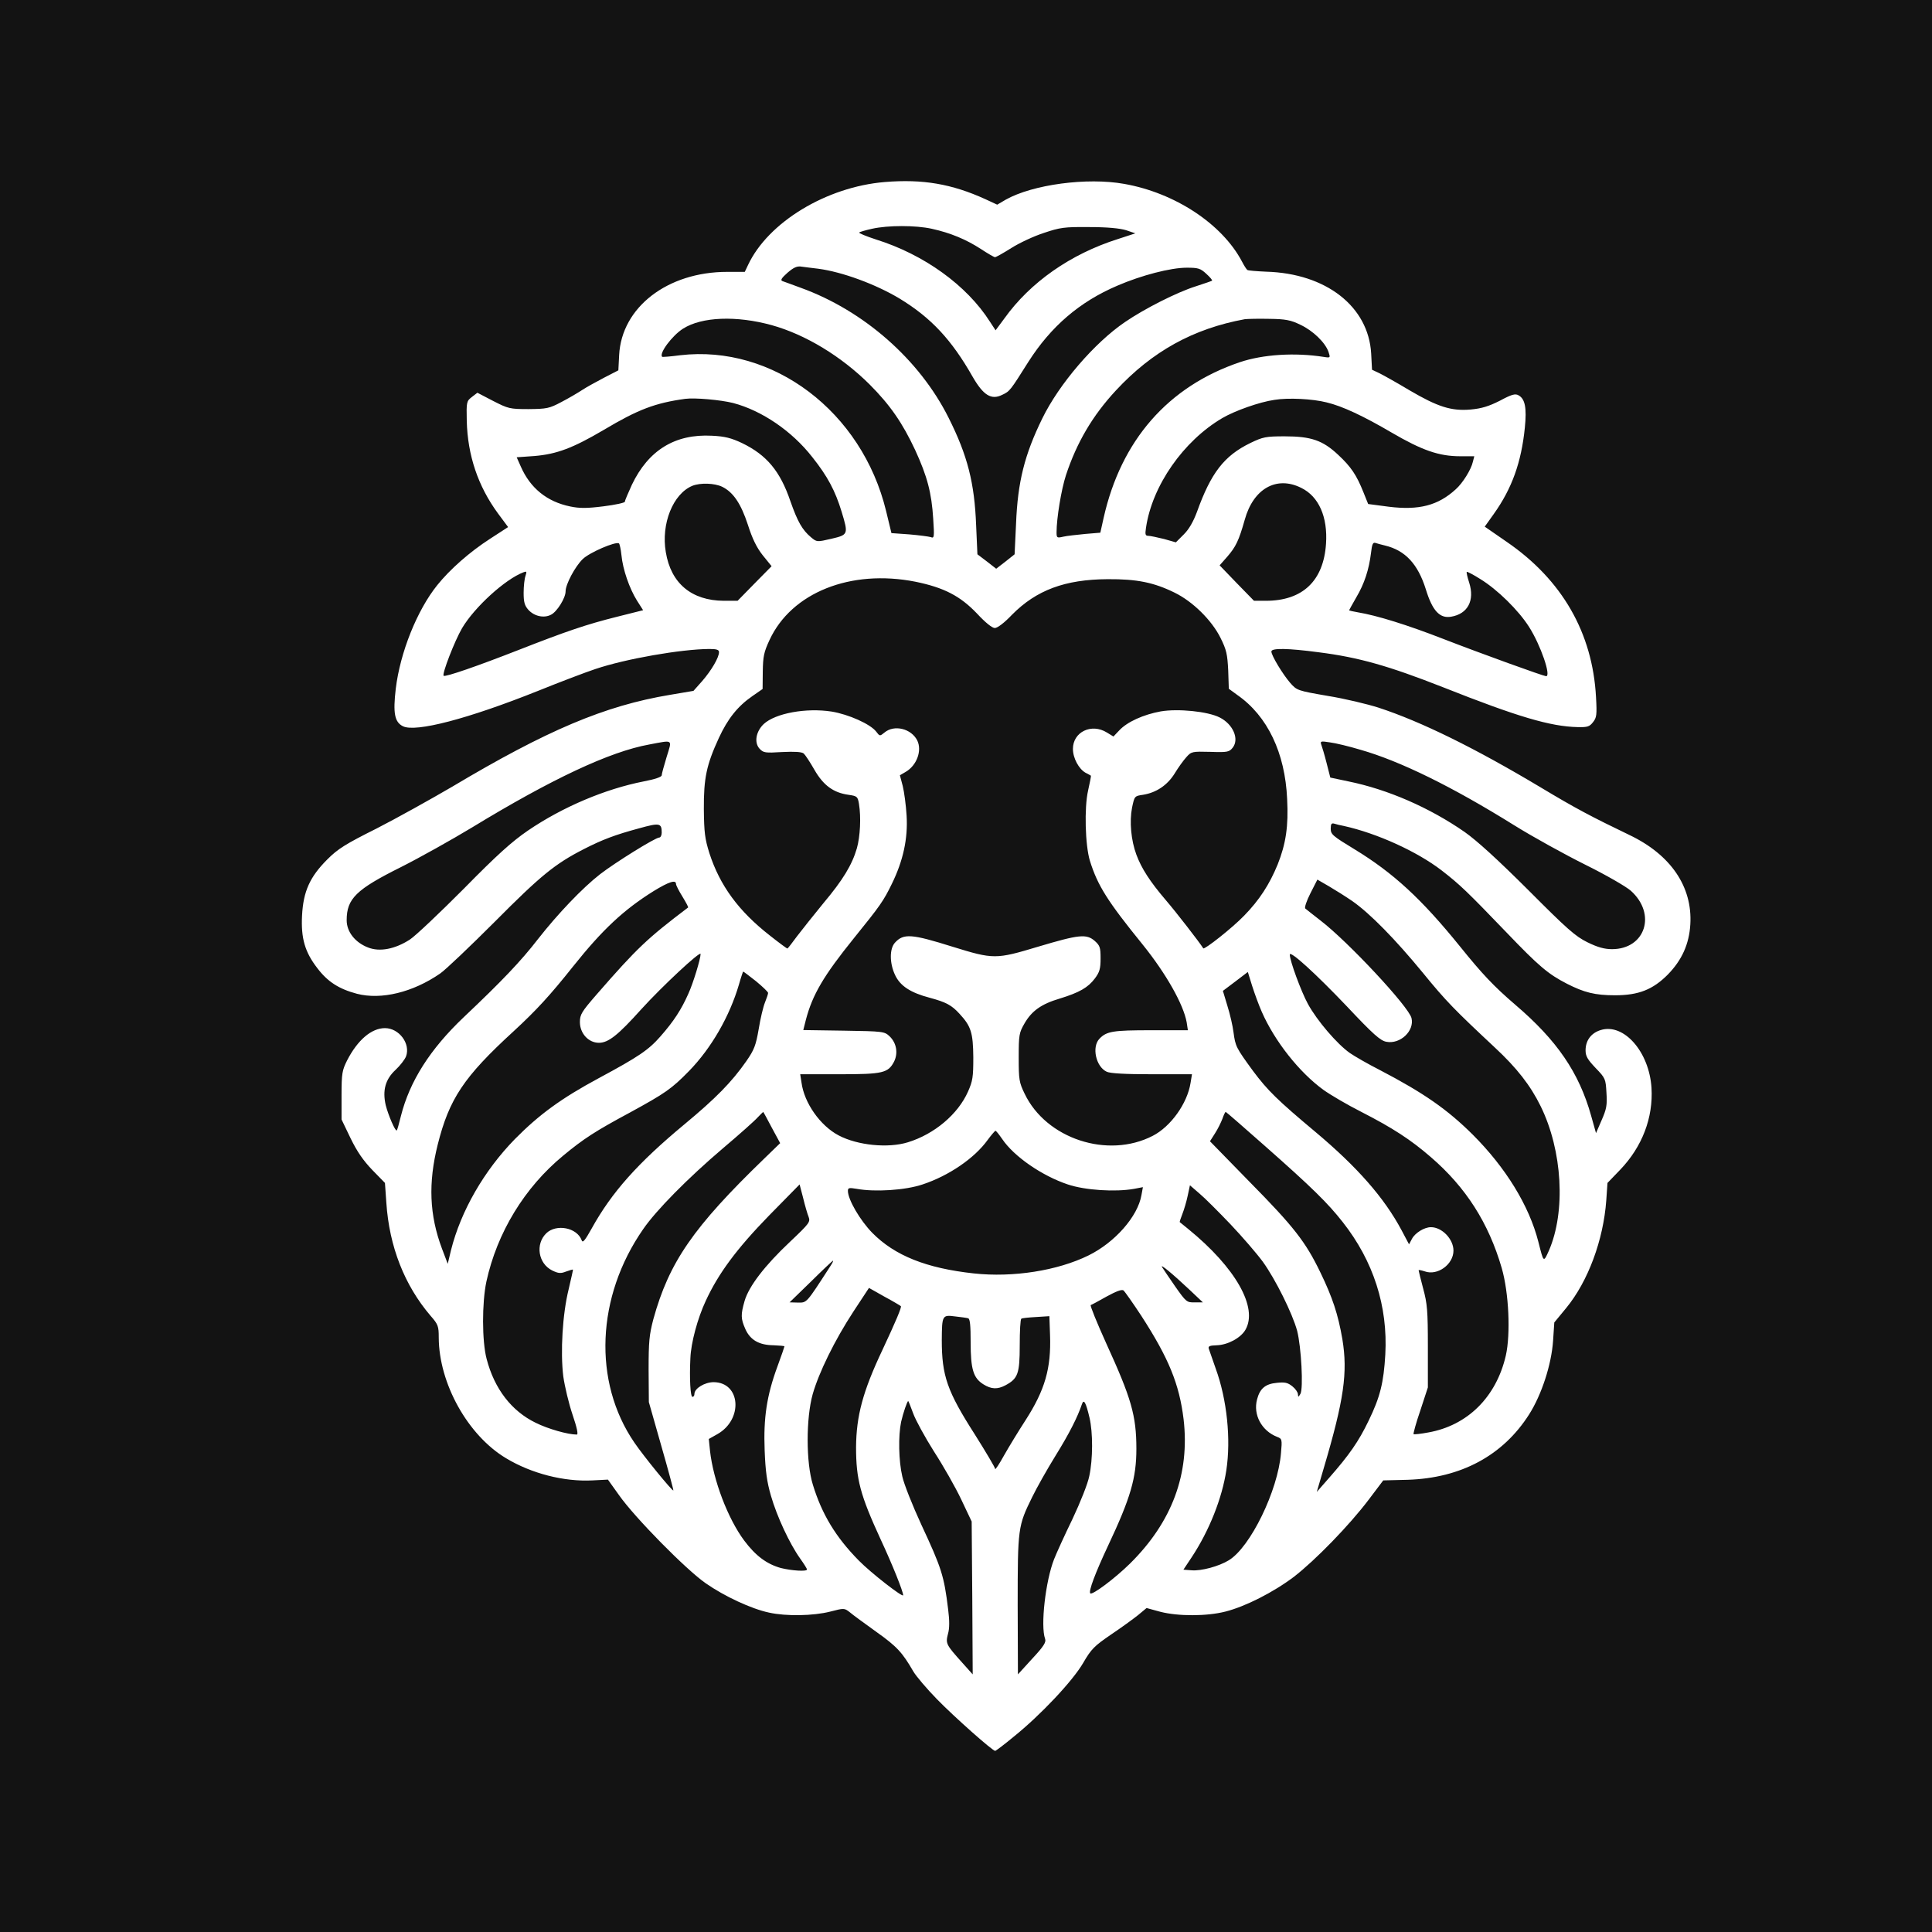 <svg width="32" height="32" viewBox="0 0 32 32" fill="none" xmlns="http://www.w3.org/2000/svg">
<rect width="32" height="32" fill="#131313"/>
<path d="M14.654 3.015C13.688 3.095 12.722 3.681 12.39 4.389L12.336 4.503H12.045C11.055 4.503 10.296 5.09 10.255 5.881L10.242 6.134L10.005 6.256C9.873 6.325 9.71 6.415 9.642 6.46C9.574 6.505 9.419 6.596 9.3 6.658C9.097 6.766 9.056 6.773 8.754 6.776C8.443 6.776 8.419 6.769 8.168 6.641L7.907 6.505L7.816 6.575C7.728 6.644 7.724 6.655 7.731 6.97C7.745 7.543 7.918 8.053 8.246 8.501L8.416 8.73L8.117 8.924C7.779 9.142 7.453 9.43 7.243 9.691C6.908 10.107 6.627 10.808 6.555 11.408C6.508 11.811 6.535 11.96 6.674 12.029C6.884 12.133 7.748 11.908 8.904 11.446C9.28 11.294 9.71 11.131 9.859 11.082C10.361 10.912 11.282 10.752 11.75 10.749C11.872 10.749 11.909 10.763 11.909 10.801C11.909 10.891 11.784 11.103 11.631 11.28L11.486 11.443L11.096 11.509C10.015 11.689 9.059 12.095 7.487 13.032C7.131 13.24 6.569 13.553 6.237 13.723C5.725 13.979 5.596 14.059 5.42 14.236C5.132 14.524 5.024 14.764 5.003 15.162C4.983 15.541 5.051 15.77 5.254 16.033C5.427 16.262 5.613 16.38 5.912 16.46C6.315 16.564 6.84 16.436 7.291 16.124C7.382 16.061 7.789 15.673 8.199 15.263C8.954 14.503 9.192 14.309 9.666 14.066C9.978 13.906 10.188 13.827 10.588 13.719C10.926 13.625 10.96 13.632 10.96 13.792C10.96 13.837 10.94 13.872 10.92 13.872C10.855 13.872 10.191 14.285 9.94 14.479C9.646 14.708 9.239 15.135 8.91 15.555C8.629 15.919 8.311 16.252 7.68 16.849C7.125 17.376 6.786 17.907 6.64 18.486C6.61 18.611 6.579 18.719 6.572 18.723C6.549 18.747 6.43 18.469 6.389 18.306C6.332 18.06 6.383 17.876 6.552 17.72C6.627 17.65 6.704 17.55 6.725 17.498C6.803 17.286 6.61 17.029 6.376 17.029C6.152 17.029 5.922 17.227 5.749 17.564C5.668 17.727 5.657 17.775 5.657 18.143V18.542L5.807 18.854C5.915 19.076 6.017 19.222 6.166 19.378L6.376 19.593L6.399 19.92C6.447 20.648 6.701 21.29 7.131 21.793C7.257 21.936 7.267 21.967 7.267 22.154C7.27 22.914 7.748 23.774 8.382 24.153C8.802 24.406 9.341 24.545 9.815 24.52L10.069 24.507L10.252 24.763C10.513 25.135 11.364 25.999 11.689 26.224C11.997 26.439 12.444 26.648 12.739 26.71C13.017 26.772 13.471 26.765 13.752 26.693C13.979 26.634 13.986 26.634 14.074 26.703C14.122 26.745 14.322 26.89 14.515 27.029C14.857 27.272 14.945 27.369 15.128 27.685C15.175 27.765 15.352 27.973 15.518 28.143C15.809 28.441 16.439 29 16.483 29C16.494 29 16.633 28.896 16.788 28.767C17.236 28.407 17.768 27.841 17.941 27.543C18.076 27.31 18.127 27.262 18.401 27.074C18.571 26.96 18.771 26.814 18.849 26.752L18.991 26.634L19.218 26.696C19.513 26.772 19.987 26.772 20.296 26.693C20.628 26.609 21.092 26.373 21.431 26.117C21.79 25.839 22.349 25.263 22.667 24.843L22.911 24.52L23.315 24.51C24.199 24.482 24.894 24.108 25.327 23.427C25.534 23.101 25.697 22.602 25.724 22.206L25.744 21.904L25.941 21.665C26.303 21.224 26.557 20.541 26.605 19.881L26.625 19.593L26.835 19.375C27.201 18.993 27.384 18.511 27.354 18.018C27.316 17.421 26.896 16.942 26.513 17.061C26.354 17.109 26.262 17.234 26.262 17.397C26.262 17.494 26.296 17.55 26.428 17.689C26.591 17.858 26.595 17.869 26.608 18.101C26.622 18.306 26.608 18.372 26.527 18.556L26.435 18.768L26.354 18.48C26.154 17.765 25.788 17.23 25.097 16.641C24.741 16.335 24.551 16.134 24.182 15.676C23.542 14.885 23.077 14.458 22.434 14.066C22.074 13.847 22.041 13.82 22.041 13.726C22.041 13.646 22.054 13.629 22.102 13.643C22.132 13.653 22.206 13.671 22.261 13.681C22.806 13.802 23.467 14.101 23.877 14.416C24.182 14.652 24.301 14.767 24.955 15.447C25.487 16.002 25.642 16.134 25.954 16.294C26.239 16.439 26.418 16.485 26.75 16.485C27.14 16.485 27.377 16.391 27.625 16.141C27.858 15.902 27.977 15.638 27.997 15.312C28.035 14.687 27.672 14.156 26.988 13.83C26.361 13.528 26.103 13.393 25.514 13.039C24.429 12.39 23.535 11.95 22.83 11.72C22.647 11.662 22.271 11.571 21.99 11.526C21.488 11.439 21.481 11.436 21.37 11.311C21.244 11.165 21.058 10.857 21.058 10.791C21.058 10.732 21.326 10.735 21.844 10.804C22.508 10.888 23.003 11.03 23.904 11.384C25.137 11.873 25.68 12.033 26.13 12.043C26.293 12.047 26.327 12.036 26.384 11.963C26.445 11.887 26.452 11.842 26.435 11.547C26.378 10.482 25.873 9.604 24.958 8.976L24.592 8.723L24.741 8.514C25.043 8.091 25.198 7.657 25.256 7.085C25.29 6.752 25.259 6.606 25.151 6.547C25.097 6.516 25.036 6.533 24.843 6.637C24.656 6.731 24.541 6.766 24.358 6.783C24.036 6.811 23.813 6.738 23.345 6.464C23.142 6.342 22.918 6.217 22.85 6.183L22.725 6.124L22.711 5.857C22.667 5.076 21.963 4.528 20.973 4.5C20.817 4.493 20.675 4.482 20.661 4.472C20.645 4.462 20.604 4.396 20.57 4.33C20.241 3.709 19.462 3.195 18.622 3.046C18.005 2.935 17.107 3.056 16.66 3.306L16.517 3.39L16.321 3.299C15.765 3.046 15.284 2.963 14.654 3.015ZM15.433 3.789C15.745 3.858 16.002 3.966 16.243 4.122C16.358 4.198 16.466 4.26 16.48 4.26C16.497 4.26 16.619 4.191 16.751 4.108C16.883 4.024 17.127 3.91 17.29 3.858C17.558 3.768 17.625 3.757 18.042 3.761C18.344 3.761 18.55 3.782 18.652 3.813L18.805 3.865L18.517 3.959C17.73 4.208 17.063 4.677 16.636 5.274L16.49 5.471L16.395 5.326C16.012 4.725 15.304 4.215 14.508 3.966C14.345 3.913 14.22 3.861 14.23 3.851C14.24 3.841 14.335 3.813 14.444 3.789C14.708 3.73 15.165 3.73 15.433 3.789ZM13.553 4.451C13.949 4.503 14.505 4.708 14.898 4.944C15.423 5.263 15.762 5.628 16.111 6.242C16.287 6.547 16.419 6.63 16.599 6.54C16.727 6.481 16.734 6.467 17.032 5.995C17.405 5.409 17.88 4.999 18.506 4.732C18.906 4.559 19.391 4.434 19.655 4.434C19.845 4.434 19.882 4.444 19.98 4.535C20.041 4.59 20.085 4.642 20.075 4.649C20.065 4.656 19.943 4.698 19.804 4.743C19.496 4.84 18.96 5.111 18.635 5.333C18.13 5.676 17.544 6.356 17.263 6.932C16.971 7.529 16.856 7.98 16.829 8.674L16.805 9.181L16.653 9.302L16.5 9.42L16.345 9.299L16.189 9.181L16.168 8.705C16.141 7.997 16.026 7.546 15.711 6.918C15.23 5.957 14.308 5.145 13.264 4.767C13.126 4.715 12.987 4.666 12.96 4.656C12.922 4.642 12.943 4.607 13.044 4.517C13.149 4.427 13.204 4.403 13.281 4.417C13.339 4.424 13.461 4.441 13.553 4.451ZM12.78 5.385C13.342 5.541 13.935 5.902 14.403 6.367C14.745 6.71 14.948 7.005 15.159 7.456C15.358 7.89 15.43 8.16 15.457 8.594C15.477 8.9 15.474 8.92 15.416 8.896C15.382 8.886 15.223 8.865 15.06 8.851L14.765 8.83L14.677 8.466C14.278 6.818 12.804 5.704 11.265 5.884C11.106 5.905 10.97 5.916 10.967 5.909C10.913 5.853 11.133 5.558 11.313 5.444C11.624 5.246 12.197 5.225 12.78 5.385ZM21.536 5.378C21.746 5.475 21.949 5.673 22.003 5.825C22.037 5.926 22.037 5.929 21.929 5.912C21.448 5.836 20.919 5.87 20.536 5.999C19.347 6.401 18.567 7.293 18.279 8.58L18.225 8.823L17.974 8.844C17.835 8.858 17.669 8.875 17.612 8.889C17.507 8.913 17.5 8.91 17.5 8.816C17.5 8.584 17.578 8.108 17.656 7.869C17.835 7.328 18.096 6.884 18.483 6.467C19.086 5.818 19.764 5.444 20.617 5.287C20.665 5.281 20.848 5.277 21.024 5.281C21.288 5.284 21.38 5.301 21.536 5.378ZM12.143 6.675C12.617 6.8 13.115 7.137 13.454 7.571C13.708 7.89 13.834 8.129 13.939 8.473C14.054 8.851 14.051 8.858 13.769 8.924C13.532 8.979 13.529 8.979 13.434 8.9C13.288 8.778 13.21 8.639 13.092 8.303C12.922 7.803 12.699 7.536 12.289 7.338C12.112 7.255 12.007 7.227 11.79 7.217C11.181 7.185 10.74 7.456 10.466 8.029C10.405 8.164 10.35 8.289 10.35 8.31C10.35 8.327 10.191 8.362 9.998 8.386C9.72 8.421 9.602 8.421 9.446 8.389C9.059 8.31 8.782 8.084 8.626 7.727L8.558 7.574L8.853 7.553C9.222 7.522 9.49 7.421 10.001 7.12C10.567 6.783 10.848 6.675 11.35 6.606C11.509 6.585 11.936 6.623 12.143 6.675ZM21.973 6.665C22.234 6.727 22.583 6.891 23.05 7.165C23.555 7.46 23.836 7.557 24.185 7.557H24.419L24.395 7.65C24.368 7.775 24.226 8.004 24.111 8.105C23.819 8.372 23.504 8.455 23.003 8.393L22.661 8.348L22.583 8.154C22.468 7.866 22.376 7.73 22.163 7.532C21.908 7.293 21.715 7.227 21.278 7.227C20.966 7.227 20.919 7.237 20.709 7.338C20.275 7.55 20.058 7.831 19.825 8.48C19.764 8.643 19.692 8.768 19.608 8.851L19.476 8.983L19.279 8.927C19.167 8.9 19.052 8.875 19.021 8.875C18.971 8.875 18.964 8.854 18.981 8.743C19.082 8.046 19.601 7.303 20.245 6.925C20.451 6.804 20.861 6.658 21.109 6.623C21.336 6.585 21.742 6.606 21.973 6.665ZM11.963 8.063C12.146 8.154 12.272 8.341 12.387 8.691C12.461 8.924 12.533 9.07 12.634 9.198L12.78 9.378L12.499 9.663L12.217 9.951H11.987C11.455 9.947 11.113 9.663 11.028 9.146C10.947 8.677 11.147 8.178 11.469 8.046C11.601 7.994 11.835 8.001 11.963 8.063ZM21.553 8.081C21.844 8.223 21.993 8.563 21.963 9.007C21.922 9.621 21.576 9.951 20.966 9.951H20.77L20.485 9.659L20.201 9.364L20.326 9.222C20.468 9.059 20.519 8.955 20.617 8.608C20.76 8.091 21.146 7.876 21.553 8.081ZM10.293 9.194C10.316 9.434 10.425 9.746 10.55 9.947L10.652 10.107L10.222 10.215C9.71 10.343 9.385 10.454 8.588 10.766C7.914 11.03 7.375 11.217 7.348 11.193C7.318 11.162 7.531 10.614 7.653 10.405C7.86 10.055 8.368 9.593 8.67 9.479C8.724 9.458 8.727 9.465 8.704 9.538C8.687 9.583 8.673 9.711 8.673 9.819C8.673 9.975 8.69 10.031 8.751 10.1C8.849 10.208 9.009 10.242 9.124 10.183C9.222 10.138 9.368 9.906 9.368 9.795C9.368 9.677 9.524 9.385 9.652 9.26C9.761 9.153 10.194 8.965 10.252 9C10.262 9.007 10.283 9.094 10.293 9.194ZM22.938 9.035C23.274 9.115 23.484 9.34 23.616 9.76C23.725 10.117 23.847 10.246 24.033 10.215C24.311 10.169 24.429 9.947 24.334 9.649C24.304 9.559 24.287 9.479 24.294 9.472C24.301 9.465 24.402 9.517 24.517 9.59C24.802 9.764 25.154 10.111 25.327 10.385C25.517 10.683 25.697 11.204 25.608 11.2C25.561 11.197 24.541 10.829 23.904 10.582C23.308 10.35 22.806 10.194 22.491 10.142C22.41 10.128 22.346 10.114 22.346 10.107C22.346 10.104 22.4 10.006 22.464 9.895C22.6 9.666 22.674 9.434 22.708 9.16C22.725 9.014 22.738 8.979 22.783 8.993C22.813 9.004 22.884 9.021 22.938 9.035ZM15.162 9.635C15.636 9.732 15.904 9.871 16.182 10.162C16.321 10.312 16.433 10.402 16.477 10.402C16.521 10.402 16.636 10.315 16.761 10.183C17.165 9.774 17.639 9.597 18.347 9.593C18.828 9.59 19.11 9.646 19.455 9.816C19.753 9.961 20.068 10.27 20.214 10.562C20.316 10.766 20.329 10.836 20.343 11.103L20.353 11.408L20.495 11.512C20.994 11.859 21.285 12.47 21.319 13.233C21.343 13.684 21.298 13.976 21.163 14.316C21.027 14.649 20.858 14.909 20.607 15.166C20.414 15.367 19.947 15.735 19.93 15.707C19.862 15.6 19.482 15.11 19.313 14.913C19.045 14.6 18.906 14.382 18.822 14.156C18.733 13.917 18.706 13.608 18.75 13.379C18.791 13.185 18.791 13.185 18.933 13.164C19.15 13.129 19.333 13.008 19.455 12.813C19.513 12.716 19.601 12.595 19.648 12.543C19.733 12.446 19.747 12.446 20.045 12.453C20.333 12.463 20.36 12.456 20.418 12.383C20.529 12.241 20.424 11.995 20.201 11.883C20.004 11.783 19.513 11.734 19.225 11.783C18.94 11.835 18.669 11.956 18.537 12.099L18.442 12.199L18.334 12.133C18.079 11.974 17.771 12.123 17.771 12.404C17.771 12.557 17.869 12.737 17.981 12.8C18.025 12.82 18.062 12.845 18.069 12.848C18.073 12.852 18.052 12.963 18.022 13.095C17.957 13.379 17.974 14 18.052 14.257C18.181 14.67 18.344 14.927 18.923 15.641C19.313 16.124 19.601 16.634 19.655 16.932L19.675 17.064H19.066C18.435 17.064 18.33 17.081 18.212 17.203C18.079 17.338 18.151 17.668 18.33 17.751C18.388 17.779 18.639 17.793 19.079 17.793H19.743L19.719 17.938C19.665 18.278 19.391 18.66 19.093 18.813C18.347 19.198 17.327 18.861 16.971 18.115C16.88 17.928 16.873 17.883 16.873 17.515C16.873 17.14 16.88 17.106 16.968 16.953C17.087 16.745 17.246 16.63 17.551 16.54C17.88 16.439 18.022 16.356 18.134 16.207C18.212 16.103 18.229 16.047 18.229 15.874C18.229 15.693 18.218 15.662 18.134 15.586C17.995 15.464 17.873 15.478 17.195 15.68C16.494 15.891 16.456 15.891 15.775 15.68C15.098 15.468 14.966 15.457 14.823 15.614C14.732 15.714 14.732 15.954 14.826 16.151C14.911 16.332 15.084 16.443 15.399 16.526C15.67 16.599 15.762 16.648 15.894 16.793C16.084 16.998 16.117 17.106 16.121 17.512C16.121 17.841 16.111 17.904 16.033 18.081C15.867 18.455 15.477 18.785 15.037 18.92C14.711 19.021 14.206 18.972 13.891 18.806C13.586 18.646 13.319 18.268 13.275 17.928L13.254 17.793H13.905C14.627 17.793 14.711 17.772 14.81 17.581C14.877 17.442 14.85 17.276 14.735 17.165C14.65 17.085 14.633 17.081 13.976 17.071L13.305 17.061L13.349 16.887C13.458 16.474 13.641 16.162 14.142 15.541C14.583 14.996 14.633 14.923 14.772 14.639C14.959 14.257 15.04 13.889 15.016 13.507C15.006 13.337 14.976 13.115 14.952 13.018L14.905 12.841L14.999 12.786C15.186 12.678 15.274 12.432 15.193 12.265C15.094 12.067 14.81 11.998 14.65 12.133C14.572 12.196 14.572 12.196 14.511 12.116C14.413 11.991 14.054 11.832 13.776 11.786C13.349 11.72 12.844 11.814 12.651 11.991C12.519 12.116 12.489 12.3 12.58 12.4C12.644 12.47 12.675 12.473 12.956 12.456C13.163 12.446 13.278 12.453 13.312 12.48C13.336 12.501 13.417 12.623 13.488 12.748C13.637 13.008 13.803 13.129 14.051 13.164C14.196 13.185 14.206 13.192 14.227 13.313C14.264 13.539 14.247 13.854 14.193 14.049C14.112 14.326 13.963 14.573 13.637 14.961C13.478 15.156 13.281 15.402 13.2 15.509C13.119 15.62 13.048 15.711 13.041 15.711C13.034 15.711 12.905 15.617 12.756 15.499C12.231 15.09 11.923 14.666 11.75 14.132C11.675 13.893 11.662 13.789 11.658 13.403C11.655 12.886 11.702 12.668 11.906 12.224C12.055 11.901 12.221 11.696 12.461 11.53L12.631 11.412L12.634 11.124C12.638 10.874 12.651 10.804 12.746 10.6C13.109 9.816 14.088 9.423 15.162 9.635ZM11.042 12.536C10.998 12.682 10.96 12.817 10.96 12.841C10.96 12.869 10.848 12.907 10.665 12.942C10.025 13.067 9.32 13.365 8.744 13.757C8.48 13.938 8.236 14.156 7.684 14.718C7.287 15.117 6.884 15.499 6.789 15.562C6.542 15.721 6.288 15.77 6.095 15.693C5.881 15.61 5.742 15.433 5.742 15.242C5.742 14.885 5.898 14.732 6.643 14.361C6.952 14.205 7.48 13.91 7.819 13.705C9.134 12.904 10.1 12.449 10.754 12.331C11.16 12.255 11.133 12.238 11.042 12.536ZM22.532 12.418C23.189 12.605 24.053 13.029 25.083 13.671C25.395 13.865 25.924 14.156 26.259 14.323C26.595 14.489 26.933 14.684 27.011 14.753C27.442 15.138 27.252 15.721 26.7 15.721C26.574 15.721 26.462 15.69 26.293 15.607C26.093 15.509 25.957 15.388 25.314 14.743C24.809 14.239 24.463 13.924 24.26 13.781C23.677 13.376 22.983 13.074 22.332 12.942L22.034 12.879L21.973 12.64C21.939 12.505 21.898 12.369 21.885 12.335C21.864 12.276 21.875 12.272 22.027 12.296C22.118 12.307 22.346 12.362 22.532 12.418ZM22.396 14.923C22.691 15.128 23.111 15.558 23.565 16.11C23.952 16.585 24.09 16.724 24.758 17.349C25.124 17.689 25.348 17.977 25.517 18.32C25.88 19.056 25.937 20.069 25.653 20.718C25.564 20.915 25.568 20.915 25.48 20.568C25.327 19.968 24.938 19.337 24.392 18.792C23.972 18.375 23.579 18.101 22.854 17.723C22.657 17.623 22.434 17.494 22.359 17.442C22.146 17.293 21.814 16.904 21.664 16.63C21.549 16.419 21.363 15.912 21.363 15.811C21.363 15.735 21.793 16.127 22.308 16.668C22.745 17.133 22.864 17.237 22.962 17.255C23.193 17.3 23.43 17.074 23.379 16.863C23.335 16.675 22.328 15.596 21.871 15.246C21.749 15.152 21.637 15.062 21.62 15.048C21.603 15.034 21.641 14.92 21.705 14.795L21.82 14.569L22.007 14.677C22.108 14.736 22.285 14.847 22.396 14.923ZM11.197 14.642C11.197 14.663 11.245 14.757 11.303 14.85C11.36 14.944 11.404 15.024 11.397 15.031C10.72 15.544 10.554 15.7 9.886 16.467C9.632 16.759 9.605 16.804 9.605 16.929C9.605 17.116 9.747 17.272 9.92 17.272C10.076 17.272 10.235 17.147 10.621 16.717C10.964 16.339 11.604 15.742 11.604 15.801C11.604 15.881 11.482 16.283 11.401 16.46C11.286 16.72 11.16 16.915 10.94 17.165C10.743 17.39 10.581 17.501 9.917 17.858C9.297 18.192 8.931 18.459 8.527 18.868C8.016 19.392 7.633 20.058 7.47 20.707L7.416 20.933L7.321 20.683C7.111 20.124 7.091 19.593 7.25 18.958C7.44 18.202 7.68 17.838 8.507 17.081C8.883 16.734 9.107 16.491 9.493 16.006C9.978 15.398 10.33 15.069 10.825 14.76C11.079 14.604 11.197 14.566 11.197 14.642ZM12.522 16.252C12.631 16.342 12.722 16.429 12.722 16.446C12.722 16.464 12.699 16.533 12.671 16.602C12.641 16.675 12.594 16.873 12.566 17.047C12.519 17.317 12.492 17.387 12.363 17.574C12.119 17.924 11.855 18.192 11.333 18.625C10.564 19.264 10.133 19.746 9.801 20.346C9.69 20.544 9.652 20.593 9.635 20.544C9.558 20.332 9.215 20.267 9.049 20.426C8.863 20.607 8.914 20.929 9.148 21.044C9.249 21.092 9.286 21.096 9.375 21.061C9.436 21.04 9.486 21.023 9.49 21.03C9.493 21.033 9.459 21.179 9.419 21.353C9.317 21.762 9.28 22.393 9.33 22.799C9.354 22.966 9.422 23.251 9.483 23.431C9.554 23.639 9.581 23.761 9.554 23.761C9.405 23.761 9.076 23.667 8.873 23.566C8.473 23.372 8.189 23.004 8.06 22.508C7.982 22.213 7.982 21.578 8.056 21.228C8.233 20.416 8.687 19.67 9.327 19.142C9.666 18.861 9.859 18.736 10.432 18.428C11.018 18.108 11.123 18.035 11.411 17.741C11.784 17.359 12.085 16.831 12.238 16.311C12.272 16.19 12.306 16.092 12.309 16.092C12.316 16.092 12.411 16.165 12.522 16.252ZM20.899 16.759C21.112 17.244 21.519 17.761 21.922 18.053C22.034 18.133 22.315 18.299 22.549 18.417C23.064 18.681 23.365 18.875 23.701 19.167C24.28 19.666 24.656 20.256 24.873 21.002C24.992 21.412 25.022 22.095 24.941 22.453C24.782 23.14 24.307 23.611 23.657 23.726C23.531 23.75 23.42 23.761 23.413 23.754C23.406 23.747 23.453 23.57 23.525 23.362L23.65 22.98V22.303C23.65 21.71 23.64 21.592 23.572 21.342C23.531 21.186 23.497 21.051 23.497 21.04C23.497 21.03 23.542 21.04 23.599 21.058C23.809 21.134 24.074 20.943 24.074 20.714C24.074 20.523 23.884 20.326 23.701 20.326C23.589 20.326 23.436 20.423 23.386 20.52L23.338 20.61L23.213 20.374C22.925 19.836 22.481 19.33 21.786 18.747C21.16 18.223 20.997 18.063 20.756 17.741C20.472 17.352 20.462 17.331 20.431 17.099C20.418 16.994 20.373 16.797 20.329 16.658L20.255 16.412L20.462 16.256L20.668 16.099L20.739 16.328C20.78 16.457 20.851 16.651 20.899 16.759ZM12.783 18.677L12.922 18.934L12.661 19.187C11.482 20.326 11.082 20.905 10.821 21.852C10.754 22.109 10.743 22.22 10.743 22.685L10.747 23.223L10.954 23.951C11.069 24.351 11.157 24.68 11.153 24.687C11.136 24.701 10.662 24.122 10.506 23.892C9.818 22.886 9.876 21.477 10.652 20.36C10.869 20.044 11.397 19.51 11.977 19.017C12.248 18.788 12.505 18.559 12.55 18.507C12.597 18.459 12.638 18.417 12.641 18.417C12.644 18.417 12.709 18.535 12.783 18.677ZM20.949 18.979C21.732 19.67 21.993 19.927 22.24 20.242C22.749 20.888 22.989 21.637 22.945 22.435C22.918 22.9 22.86 23.14 22.667 23.535C22.505 23.872 22.349 24.097 22.017 24.475L21.81 24.711L21.925 24.319C22.261 23.185 22.325 22.734 22.234 22.182C22.163 21.769 22.071 21.491 21.868 21.072C21.624 20.568 21.431 20.319 20.695 19.573L20.041 18.903L20.123 18.774C20.17 18.702 20.224 18.591 20.248 18.528C20.268 18.469 20.292 18.417 20.302 18.417C20.309 18.417 20.6 18.67 20.949 18.979ZM16.599 18.865C16.795 19.156 17.259 19.475 17.686 19.618C17.974 19.715 18.476 19.746 18.784 19.691L18.93 19.663L18.906 19.795C18.845 20.149 18.466 20.579 18.029 20.794C17.514 21.047 16.778 21.162 16.131 21.092C15.342 21.006 14.82 20.797 14.447 20.419C14.244 20.211 14.044 19.867 14.044 19.725C14.044 19.673 14.064 19.67 14.19 19.691C14.491 19.746 14.993 19.715 15.281 19.618C15.714 19.475 16.141 19.184 16.358 18.882C16.419 18.799 16.477 18.733 16.487 18.729C16.5 18.729 16.548 18.792 16.599 18.865ZM13.393 20.155C13.424 20.239 13.407 20.263 13.085 20.568C12.668 20.96 12.404 21.304 12.333 21.547C12.268 21.776 12.268 21.838 12.346 22.015C12.428 22.196 12.573 22.279 12.814 22.282C12.912 22.286 12.993 22.293 12.993 22.3C12.993 22.307 12.943 22.453 12.878 22.63C12.699 23.115 12.644 23.486 12.665 24.021C12.678 24.364 12.702 24.545 12.77 24.777C12.868 25.117 13.078 25.568 13.251 25.811C13.315 25.901 13.366 25.981 13.366 25.995C13.366 26.033 13.115 26.016 12.932 25.971C12.699 25.905 12.516 25.77 12.326 25.516C12.055 25.152 11.814 24.517 11.76 24.031L11.74 23.834L11.882 23.754C12.312 23.511 12.268 22.897 11.821 22.893C11.672 22.893 11.502 22.997 11.502 23.087C11.502 23.115 11.489 23.136 11.469 23.136C11.435 23.136 11.418 22.831 11.435 22.494C11.445 22.241 11.553 21.838 11.689 21.547C11.899 21.092 12.2 20.686 12.736 20.135L13.244 19.618L13.302 19.84C13.332 19.965 13.373 20.107 13.393 20.155ZM20.38 20.277C20.577 20.485 20.817 20.763 20.916 20.898C21.126 21.189 21.407 21.755 21.485 22.043C21.553 22.31 21.59 22.997 21.539 23.087C21.505 23.143 21.502 23.146 21.498 23.094C21.498 23.063 21.458 23.004 21.407 22.963C21.329 22.9 21.282 22.89 21.149 22.904C20.96 22.921 20.868 22.997 20.821 23.178C20.753 23.431 20.895 23.698 21.153 23.799C21.234 23.83 21.238 23.84 21.217 24.069C21.166 24.691 20.709 25.627 20.353 25.843C20.19 25.943 19.896 26.023 19.736 26.009L19.601 25.999L19.74 25.79C20.028 25.353 20.241 24.819 20.312 24.351C20.39 23.837 20.323 23.181 20.136 22.668C20.082 22.515 20.031 22.366 20.021 22.338C20.008 22.296 20.038 22.286 20.153 22.282C20.336 22.276 20.55 22.161 20.628 22.026C20.841 21.658 20.465 20.995 19.682 20.357C19.608 20.298 19.547 20.246 19.54 20.242C19.537 20.235 19.557 20.176 19.584 20.107C19.611 20.038 19.652 19.902 19.672 19.805L19.709 19.632L19.865 19.767C19.953 19.84 20.184 20.072 20.38 20.277ZM13.749 20.978C13.349 21.596 13.366 21.575 13.217 21.575L13.078 21.571L13.431 21.228C13.624 21.037 13.79 20.881 13.796 20.881C13.807 20.881 13.786 20.922 13.749 20.978ZM19.703 21.363L19.923 21.571H19.787C19.658 21.575 19.645 21.564 19.465 21.308C19.364 21.162 19.265 21.016 19.248 20.988C19.208 20.922 19.415 21.092 19.703 21.363ZM14.921 21.634C14.938 21.648 14.837 21.887 14.616 22.359C14.291 23.046 14.183 23.452 14.179 23.969C14.179 24.503 14.247 24.76 14.589 25.503C14.783 25.919 14.959 26.36 14.959 26.422C14.959 26.467 14.423 26.051 14.223 25.846C13.844 25.461 13.614 25.083 13.464 24.593C13.349 24.226 13.349 23.49 13.461 23.091C13.563 22.734 13.824 22.199 14.135 21.724L14.393 21.332L14.65 21.477C14.793 21.554 14.915 21.627 14.921 21.634ZM18.903 21.793C19.357 22.494 19.533 22.924 19.604 23.507C19.709 24.41 19.415 25.207 18.716 25.898C18.466 26.144 18.09 26.425 18.059 26.391C18.025 26.36 18.144 26.047 18.354 25.6C18.727 24.808 18.822 24.479 18.822 23.997C18.822 23.445 18.737 23.157 18.323 22.251C18.168 21.908 18.052 21.623 18.066 21.616C18.079 21.613 18.201 21.547 18.33 21.474C18.489 21.387 18.581 21.353 18.608 21.373C18.632 21.394 18.764 21.582 18.903 21.793ZM16.036 21.835C16.067 21.845 16.077 21.956 16.077 22.234C16.077 22.678 16.121 22.824 16.287 22.928C16.419 23.011 16.521 23.015 16.653 22.945C16.86 22.834 16.89 22.754 16.89 22.282C16.89 22.05 16.9 21.849 16.917 21.842C16.931 21.831 17.039 21.821 17.161 21.814L17.381 21.8L17.392 22.113C17.412 22.664 17.307 23.025 16.985 23.525C16.87 23.702 16.71 23.965 16.629 24.108C16.551 24.25 16.483 24.351 16.483 24.33C16.483 24.309 16.331 24.052 16.145 23.757C15.687 23.042 15.599 22.786 15.599 22.196C15.602 21.786 15.606 21.776 15.819 21.804C15.914 21.814 16.012 21.828 16.036 21.835ZM15.125 23.41C15.165 23.521 15.321 23.806 15.47 24.042C15.623 24.278 15.826 24.635 15.921 24.836L16.094 25.201L16.104 26.467L16.111 27.733L15.941 27.543C15.67 27.241 15.66 27.224 15.701 27.064C15.728 26.974 15.728 26.842 15.704 26.654C15.636 26.099 15.596 25.974 15.26 25.253C15.114 24.937 14.972 24.579 14.945 24.455C14.884 24.198 14.877 23.781 14.925 23.552C14.959 23.403 15.026 23.206 15.043 23.206C15.047 23.206 15.084 23.296 15.125 23.41ZM18.046 23.483C18.103 23.726 18.103 24.167 18.042 24.448C18.018 24.573 17.893 24.885 17.764 25.159C17.632 25.43 17.497 25.728 17.459 25.825C17.317 26.186 17.232 26.928 17.31 27.144C17.331 27.199 17.287 27.269 17.097 27.473L16.86 27.733L16.856 26.585C16.856 25.305 16.86 25.277 17.097 24.795C17.168 24.649 17.341 24.34 17.483 24.111C17.713 23.74 17.849 23.469 17.92 23.258C17.951 23.167 17.985 23.223 18.046 23.483Z" fill="white"/>
</svg>
